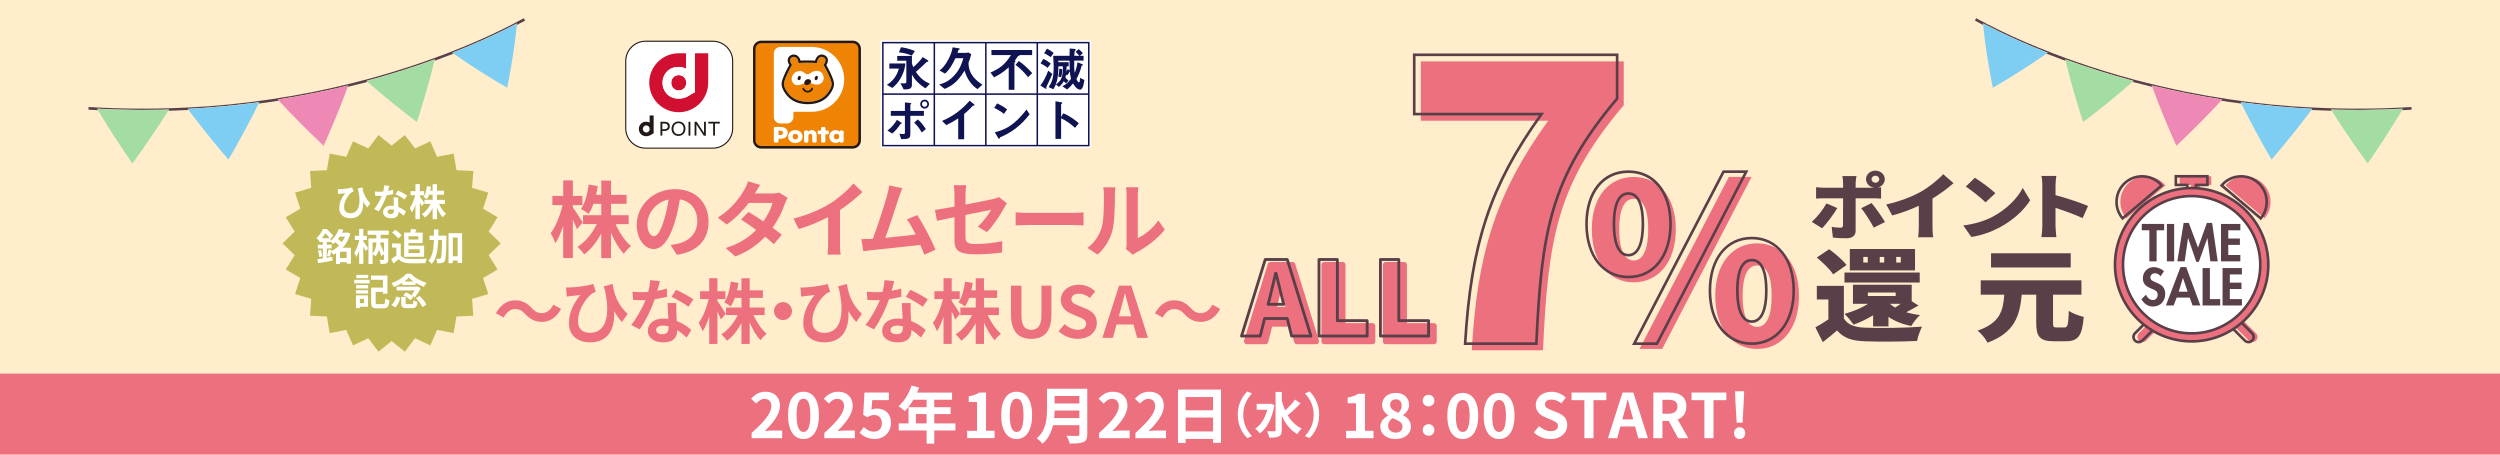 <?xml version="1.0" encoding="UTF-8"?><svg id="A" xmlns="http://www.w3.org/2000/svg" width="880" height="160" viewBox="0 0 880 160"><defs><style>.cls-1,.cls-2,.cls-3{fill-rule:evenodd;}.cls-1,.cls-4{fill:#ef8304;}.cls-5,.cls-3{fill:#231815;}.cls-6{fill:none;stroke:#583f48;}.cls-6,.cls-7{stroke-linejoin:round;}.cls-8,.cls-2{fill:#fff;}.cls-9{fill:#583f48;}.cls-10{fill:#7ecef4;}.cls-11{fill:#c1b957;}.cls-12{fill:#ffedcc;}.cls-13{fill:#221815;}.cls-14,.cls-7{fill:#ed707f;}.cls-15{fill:#0f1351;}.cls-7{stroke:#ed707f;stroke-width:2px;}.cls-16{fill:#ee89b5;}.cls-17{fill:#d00f31;}.cls-18{fill:#a4dda4;}</style></defs><rect class="cls-12" y="0" width="880" height="160"/><rect class="cls-14" y="131.51" width="880" height="28.49"/><path class="cls-8" d="M264.57,152.39c4.38-3.9,6.94-6.92,6.94-9.41,0-1.58-.87-2.58-2.41-2.58-1.17,0-2.12.76-2.93,1.65l-1.78-1.71c1.5-1.6,2.93-2.45,5.12-2.45,3.04,0,5.05,1.95,5.05,4.94s-2.43,6.03-5.36,8.91c.82-.11,1.89-.19,2.65-.19h3.47v2.69h-10.75v-1.84Z"/><path class="cls-8" d="M277.39,146.13c0-5.53,2.17-8.24,5.44-8.24s5.44,2.73,5.44,8.24-2.17,8.41-5.44,8.41-5.44-2.86-5.44-8.41ZM285.24,146.13c0-4.47-1.02-5.79-2.41-5.79s-2.43,1.32-2.43,5.79,1.04,5.92,2.43,5.92,2.41-1.39,2.41-5.92Z"/><path class="cls-8" d="M290.16,152.39c4.38-3.9,6.94-6.92,6.94-9.41,0-1.58-.87-2.58-2.41-2.58-1.17,0-2.12.76-2.93,1.65l-1.78-1.71c1.5-1.6,2.93-2.45,5.12-2.45,3.04,0,5.05,1.95,5.05,4.94s-2.43,6.03-5.36,8.91c.82-.11,1.89-.19,2.65-.19h3.47v2.69h-10.75v-1.84Z"/><path class="cls-8" d="M302.59,152.35l1.47-2.04c.91.89,2.06,1.63,3.53,1.63,1.67,0,2.84-1.06,2.84-2.95s-1.11-2.91-2.71-2.91c-.93,0-1.45.22-2.41.82l-1.45-.93.43-7.81h8.59v2.69h-5.83l-.3,3.4c.63-.3,1.19-.43,1.93-.43,2.71,0,4.94,1.58,4.94,5.07s-2.67,5.64-5.59,5.64c-2.56,0-4.23-1-5.44-2.19Z"/><path class="cls-8" d="M319.79,149.03v-5.7h6.37v-2.62h-4.66c-.91,1.56-1.93,2.95-2.97,3.99-.5-.46-1.6-1.3-2.25-1.69,1.95-1.67,3.64-4.45,4.58-7.29l2.67.69c-.22.61-.46,1.19-.72,1.78h12.32v2.52h-6.27v2.62h5.75v2.43h-5.75v3.27h7.44v2.49h-7.44v4.66h-2.69v-4.66h-9.82v-2.49h3.45ZM326.16,149.03v-3.27h-3.77v3.27h3.77Z"/><path class="cls-8" d="M340.45,151.64h3.47v-10.13h-2.93v-2c1.63-.28,2.71-.69,3.73-1.34h2.36v13.46h3.01v2.6h-9.65v-2.6Z"/><path class="cls-8" d="M352.42,146.13c0-5.53,2.17-8.24,5.44-8.24s5.44,2.73,5.44,8.24-2.17,8.41-5.44,8.41-5.44-2.86-5.44-8.41ZM360.27,146.13c0-4.47-1.02-5.79-2.41-5.79s-2.43,1.32-2.43,5.79,1.04,5.92,2.43,5.92,2.41-1.39,2.41-5.92Z"/><path class="cls-8" d="M382.72,136.85v16.02c0,1.56-.39,2.32-1.39,2.75-1.04.46-2.56.5-4.81.5-.15-.76-.67-2.02-1.08-2.73,1.54.09,3.34.06,3.84.06s.67-.17.67-.63v-3.14h-9.3c-.56,2.43-1.65,4.81-3.69,6.5-.39-.54-1.43-1.52-2.02-1.89,3.32-2.8,3.6-6.98,3.6-10.3v-7.16h14.18ZM371.07,147.15h8.87v-2.65h-8.72c-.02.82-.06,1.73-.15,2.65ZM371.22,142.03h8.72v-2.65h-8.72v2.65Z"/><path class="cls-8" d="M386.88,152.39c4.38-3.9,6.94-6.92,6.94-9.41,0-1.58-.87-2.58-2.41-2.58-1.17,0-2.12.76-2.93,1.65l-1.78-1.71c1.5-1.6,2.93-2.45,5.12-2.45,3.04,0,5.05,1.95,5.05,4.94s-2.43,6.03-5.36,8.91c.82-.11,1.89-.19,2.65-.19h3.47v2.69h-10.75v-1.84Z"/><path class="cls-8" d="M399.68,152.39c4.38-3.9,6.94-6.92,6.94-9.41,0-1.58-.87-2.58-2.41-2.58-1.17,0-2.12.76-2.93,1.65l-1.78-1.71c1.5-1.6,2.93-2.45,5.12-2.45,3.04,0,5.05,1.95,5.05,4.94s-2.43,6.03-5.36,8.91c.82-.11,1.89-.19,2.65-.19h3.47v2.69h-10.75v-1.84Z"/><path class="cls-8" d="M429.8,137.13v18.76h-2.8v-1.39h-9.67v1.43h-2.67v-18.8h15.13ZM427,144.42v-4.66h-9.67v4.66h9.67ZM417.33,151.87h9.67v-4.9h-9.67v4.9Z"/><path class="cls-8" d="M439.06,137.78l1.63.72c-1.71,1.85-3.06,4.21-3.06,7.5s1.35,5.65,3.06,7.5l-1.63.72c-1.85-1.81-3.37-4.55-3.37-8.22s1.52-6.4,3.37-8.22Z"/><path class="cls-8" d="M446.83,142.16l.38-.09,1.4.51c-.79,4.69-2.65,8.18-5.1,9.98-.36-.5-1.2-1.32-1.71-1.63,2-1.34,3.51-3.71,4.28-6.71h-3.73v-2.07h4.49ZM457.79,141.99c-1.4,1.47-3.13,3.1-4.52,4.18,1.22,2.05,2.86,3.71,4.96,4.73-.51.41-1.23,1.28-1.59,1.9-2.48-1.4-4.21-3.66-5.46-6.47v5.05c0,1.25-.27,1.87-.99,2.23-.74.38-1.87.45-3.42.45-.08-.63-.48-1.68-.8-2.28,1.13.05,2.21.03,2.57.03s.46-.12.46-.43v-13.41h2.19v3.05c.31,1.2.72,2.36,1.21,3.44,1.22-1.13,2.58-2.59,3.46-3.82l1.93,1.35Z"/><path class="cls-8" d="M460.97,154.21l-1.63-.72c1.71-1.85,3.07-4.21,3.07-7.5s-1.35-5.65-3.07-7.5l1.63-.72c1.85,1.81,3.37,4.55,3.37,8.22s-1.52,6.4-3.37,8.22Z"/><path class="cls-8" d="M473.84,151.64h3.47v-9.69h-2.93v-2c1.63-.3,2.71-.72,3.73-1.34h2.36v13.03h3.01v2.6h-9.65v-2.6Z"/><path class="cls-8" d="M485.87,150.25c0-1.93,1.28-3.17,2.75-3.97v-.09c-1.21-.87-2.12-2.02-2.12-3.64,0-2.6,2.04-4.25,4.84-4.25s4.66,1.69,4.66,4.25c0,1.54-1.02,2.8-2.06,3.51v.11c1.47.82,2.71,1.99,2.71,4.08,0,2.43-2.17,4.29-5.4,4.29s-5.38-1.78-5.38-4.29ZM493.68,150.14c0-1.56-1.52-2.12-3.58-2.97-.85.67-1.47,1.63-1.47,2.73,0,1.45,1.19,2.38,2.69,2.38,1.37,0,2.36-.76,2.36-2.15ZM493.4,142.75c0-1.28-.78-2.19-2.12-2.19-1.08,0-1.95.69-1.95,1.99,0,1.43,1.26,2.08,2.93,2.75.76-.8,1.15-1.63,1.15-2.56Z"/><path class="cls-8" d="M500.79,141.03c0-1.19.91-2.06,2.06-2.06s2.06.87,2.06,2.06-.91,2.02-2.06,2.02-2.06-.87-2.06-2.02ZM500.79,151.37c0-1.19.91-2.06,2.06-2.06s2.06.87,2.06,2.06-.91,2.02-2.06,2.02-2.06-.87-2.06-2.02Z"/><path class="cls-8" d="M509.45,146.37c0-5.31,2.15-8.07,5.44-8.07s5.44,2.78,5.44,8.07-2.15,8.17-5.44,8.17-5.44-2.88-5.44-8.17ZM517.3,146.37c0-4.36-1.02-5.57-2.41-5.57s-2.43,1.21-2.43,5.57,1.04,5.68,2.43,5.68,2.41-1.34,2.41-5.68Z"/><path class="cls-8" d="M522.24,146.37c0-5.31,2.15-8.07,5.44-8.07s5.44,2.78,5.44,8.07-2.15,8.17-5.44,8.17-5.44-2.88-5.44-8.17ZM530.09,146.37c0-4.36-1.02-5.57-2.41-5.57s-2.43,1.21-2.43,5.57,1.04,5.68,2.43,5.68,2.41-1.34,2.41-5.68Z"/><path class="cls-8" d="M539.92,152.2l1.84-2.21c1.13,1.06,2.67,1.78,4.08,1.78,1.67,0,2.56-.72,2.56-1.84,0-1.19-1-1.56-2.43-2.17l-2.12-.93c-1.63-.65-3.27-1.95-3.27-4.29,0-2.6,2.32-4.64,5.55-4.64,1.89,0,3.75.76,5.05,2.08l-1.63,1.99c-1.02-.82-2.08-1.32-3.43-1.32-1.41,0-2.28.63-2.28,1.69,0,1.15,1.13,1.56,2.49,2.12l2.1.85c1.95.8,3.23,2.06,3.23,4.38,0,2.62-2.19,4.86-5.9,4.86-2.15,0-4.29-.82-5.85-2.34Z"/><path class="cls-8" d="M557.7,140.86h-4.51v-2.69h12.25v2.69h-4.53v13.38h-3.21v-13.38Z"/><path class="cls-8" d="M571.14,138.17h3.79l5.14,16.07h-3.38l-1.13-4.12h-5.18l-1.13,4.12h-3.25l5.14-16.07ZM574.89,147.62l-.48-1.76c-.5-1.67-.93-3.53-1.41-5.25h-.09c-.43,1.76-.89,3.58-1.37,5.25l-.48,1.76h3.82Z"/><path class="cls-8" d="M587.41,148.17h-2.23v6.07h-3.21v-16.07h5.57c3.38,0,6.05,1.19,6.05,4.88,0,2.41-1.21,3.9-3.06,4.62l3.75,6.57h-3.58l-3.3-6.07ZM587.26,145.63c2.06,0,3.19-.87,3.19-2.58s-1.13-2.32-3.19-2.32h-2.08v4.9h2.08Z"/><path class="cls-8" d="M599.94,140.86h-4.51v-2.69h12.25v2.69h-4.53v13.38h-3.21v-13.38Z"/><path class="cls-8" d="M610.37,152.46c0-1.19.85-2.08,1.97-2.08s1.97.89,1.97,2.08-.82,2.08-1.97,2.08-1.97-.91-1.97-2.08ZM610.85,140.77l-.11-3.04h3.21l-.11,3.04-.46,8h-2.08l-.46-8Z"/><path class="cls-9" d="M845.51,38.79c1.12-.06,2.24-.11,3.36-.18l-.06-.94c-13.12.8-26.47.76-39.67-.1l-2.48-.15-7.41-.65-7.39-.83c-.53-.06-1.05-.13-1.57-.21-.29-.04-.59-.08-.88-.12l-4.92-.68c-1.04-.16-2.08-.33-3.13-.5-.59-.1-1.18-.19-1.77-.29l-2.45-.4-7.31-1.37c-6.46-1.31-12.95-2.83-19.29-4.52-6.19-1.67-12.56-3.62-18.93-5.81-6.29-2.17-12.49-4.56-18.42-7.11-1.02-.43-2.05-.89-3.05-1.34-.49-.22-.97-.43-1.46-.65-.44-.21-.9-.42-1.35-.63-1.01-.47-2.06-.95-3.08-1.45-3.18-1.53-6-2.98-8.63-4.44l-.45.82c.93.51,1.89,1.03,2.87,1.55-.02-.19-.04-.37-.06-.56,7.3,3.83,14.98,7.26,22.78,10.32-.15.11-.31.21-.46.31,2.23.88,4.49,1.73,6.76,2.56-.04-.18-.09-.36-.14-.55,7.89,2.88,15.93,5.41,24.06,7.58-.14.12-.28.24-.42.36,2.32.62,4.67,1.2,7.02,1.77-.06-.17-.13-.34-.19-.5,8.18,2,16.46,3.64,24.78,4.93-.13.14-.26.27-.38.41.85.14,1.7.28,2.54.41l4.64.64c-.08-.17-.17-.34-.25-.51,8.35,1.1,16.75,1.91,25.17,2.33-.11.14-.22.29-.33.43,2.41.12,4.82.21,7.23.28-.1-.15-.2-.31-.29-.46,2.11.1,4.21.1,6.32.11,2.11,0,4.22.07,6.32,0l6.32-.12c2.11-.07,4.21-.19,6.32-.29-.1.17-.2.33-.31.5h0Z"/><path class="cls-18" d="M826.85,38.7c-2.11-.01-4.22-.02-6.32-.11.1.16.2.31.29.46,1.92,3.07,3.91,6.07,5.95,9.07,2.14,3.14,4.35,6.35,6.63,9.42,2.2-3.18,4.33-6.36,6.41-9.55,1.96-3.05,3.86-6.13,5.71-9.2.1-.17.21-.33.31-.5-2.11.09-4.21.22-6.32.29l-6.32.12c-2.11.07-4.22,0-6.32,0h0Z"/><path class="cls-10" d="M788.75,36.01c.08.17.17.34.25.51.76,1.53,1.52,3.07,2.3,4.58.87,1.68,1.76,3.36,2.66,5.04,1.81,3.36,3.68,6.75,5.62,10.04,2.52-2.94,4.97-5.85,7.36-8.84,2.28-2.85,4.49-5.71,6.65-8.57.11-.14.22-.29.33-.43-8.42-.42-16.82-1.23-25.17-2.33Z"/><path class="cls-16" d="M757.42,30.13c.06.17.13.34.19.5,1.25,3.36,2.56,6.74,3.93,10.12,1.45,3.51,2.96,7.04,4.54,10.57,2.81-2.65,5.56-5.34,8.25-8.03,2.55-2.56,5.06-5.21,7.5-7.83.13-.14.26-.27.38-.41-8.33-1.29-16.6-2.93-24.78-4.93Z"/><path class="cls-18" d="M726.95,20.92c.04.18.09.36.14.55,1.76,7.17,3.83,14.31,6.16,21.48,3.08-2.32,6.11-4.71,9.06-7.09,2.82-2.3,5.58-4.64,8.28-6.98.14-.12.28-.24.42-.36-8.13-2.18-16.17-4.71-24.06-7.58Z"/><path class="cls-10" d="M698.01,8.27c.02.19.04.37.06.56.73,7.29,1.91,14.66,3.39,22.06,6.53-3.76,12.82-7.79,18.87-11.98.15-.11.31-.21.46-.31-7.8-3.07-15.48-6.49-22.78-10.32Z"/><path class="cls-9" d="M34.49,38.79c-1.12-.06-2.24-.11-3.36-.18l.06-.94c13.12.8,26.47.76,39.67-.1l2.48-.15,7.41-.65,7.39-.83c.53-.06,1.05-.13,1.57-.21.29-.04.59-.08.88-.12l4.92-.68c1.04-.16,2.08-.33,3.13-.5.59-.1,1.18-.19,1.77-.29l2.45-.4,7.31-1.37c6.46-1.31,12.95-2.83,19.29-4.52,6.19-1.67,12.56-3.62,18.93-5.81,6.29-2.17,12.49-4.56,18.42-7.11,1.02-.43,2.05-.89,3.05-1.34.49-.22.97-.43,1.46-.65.44-.21.9-.42,1.35-.63,1.01-.47,2.06-.95,3.08-1.45,3.18-1.53,6-2.98,8.63-4.44l.45.82c-.93.51-1.89,1.03-2.87,1.55.02-.19.04-.37.06-.56-7.3,3.83-14.98,7.26-22.78,10.32.15.11.31.21.46.31-2.23.88-4.49,1.73-6.76,2.56.04-.18.09-.36.14-.55-7.89,2.88-15.93,5.41-24.06,7.58.14.12.28.24.42.36-2.32.62-4.67,1.2-7.02,1.77.06-.17.13-.34.19-.5-8.18,2-16.46,3.64-24.78,4.93.13.14.26.27.38.41-.85.14-1.7.28-2.54.41l-4.64.64c.08-.17.17-.34.25-.51-8.35,1.1-16.75,1.91-25.17,2.33.11.14.22.29.33.43-2.41.12-4.82.21-7.23.28.1-.15.2-.31.29-.46-2.11.1-4.21.1-6.32.11-2.11,0-4.22.07-6.32,0l-6.32-.12c-2.11-.07-4.21-.19-6.32-.29.1.17.2.33.31.5h0Z"/><path class="cls-18" d="M53.15,38.7c2.11-.01,4.22-.02,6.32-.11-.1.16-.2.31-.29.46-1.92,3.07-3.91,6.07-5.95,9.07-2.14,3.14-4.35,6.35-6.63,9.42-2.2-3.18-4.33-6.36-6.41-9.55-1.96-3.05-3.86-6.13-5.71-9.2-.1-.17-.21-.33-.31-.5,2.11.09,4.21.22,6.32.29l6.32.12c2.11.07,4.22,0,6.32,0h0Z"/><path class="cls-10" d="M91.25,36.01c-.08.17-.17.34-.25.51-.76,1.53-1.52,3.07-2.3,4.58-.87,1.68-1.76,3.36-2.66,5.04-1.81,3.36-3.68,6.75-5.62,10.04-2.52-2.94-4.97-5.85-7.36-8.84-2.28-2.85-4.49-5.71-6.65-8.57-.11-.14-.22-.29-.33-.43,8.42-.42,16.82-1.23,25.17-2.33Z"/><path class="cls-16" d="M122.58,30.13c-.06.17-.13.34-.19.5-1.25,3.36-2.56,6.74-3.93,10.12-1.45,3.51-2.96,7.04-4.54,10.57-2.81-2.65-5.56-5.34-8.25-8.03-2.55-2.56-5.06-5.21-7.5-7.83-.13-.14-.26-.27-.38-.41,8.33-1.29,16.6-2.93,24.78-4.93Z"/><path class="cls-18" d="M153.05,20.92c-.04.18-.09.36-.14.55-1.76,7.17-3.83,14.31-6.16,21.48-3.08-2.32-6.11-4.71-9.06-7.09-2.82-2.3-5.58-4.64-8.28-6.98-.14-.12-.28-.24-.42-.36,8.13-2.18,16.17-4.71,24.06-7.58Z"/><path class="cls-10" d="M181.99,8.27c-.02.19-.04.37-.06.56-.73,7.29-1.91,14.66-3.39,22.06-6.53-3.76-12.82-7.79-18.87-11.98-.15-.11-.31-.21-.46-.31,7.8-3.07,15.48-6.49,22.78-10.32Z"/><path class="cls-14" d="M203.11,80.68c-.32-.82-.88-2.08-1.47-3.31v13.48h-3.4v-11.37c-.79,2.43-1.73,4.6-2.75,6.12-.32-1-1.08-2.58-1.64-3.52,1.76-2.26,3.34-6.39,4.19-9.9h-3.6v-3.22h3.81v-5.45h3.4v5.45h3.34v3.22h-3.34v.85c.85,1.08,2.99,4.45,3.46,5.3l-1.99,2.34ZM216.68,78.87c1.29,2.99,3.34,5.98,5.42,7.74-.79.64-1.96,1.88-2.52,2.72-1.7-1.76-3.28-4.48-4.51-7.41v8.94h-3.43v-8.67c-1.61,3.02-3.66,5.66-6.01,7.36-.53-.79-1.61-2.02-2.34-2.67,2.72-1.67,5.24-4.75,6.77-8h-4.83v-3.14h6.42v-4.01h-2.72c-.5,1.35-1.08,2.58-1.73,3.55-.59-.5-1.96-1.35-2.72-1.73,1.47-2.05,2.31-5.3,2.75-8.59l3.19.56c-.18,1.06-.35,2.08-.59,3.08h1.82v-5.04h3.43v5.04h5.48v3.14h-5.48v4.01h6.21v3.14h-4.6Z"/><path class="cls-14" d="M238.25,89.71l-2.2-3.49c1.11-.12,1.93-.29,2.72-.47,3.75-.88,6.68-3.58,6.68-7.85,0-4.04-2.2-7.06-6.15-7.74-.41,2.49-.91,5.19-1.76,7.94-1.76,5.92-4.28,9.55-7.47,9.55s-5.95-3.58-5.95-8.53c0-6.77,5.86-12.54,13.45-12.54s11.84,5.04,11.84,11.43-3.78,10.55-11.16,11.69ZM230.2,83.14c1.23,0,2.37-1.85,3.57-5.8.67-2.17,1.23-4.66,1.55-7.09-4.83,1-7.44,5.27-7.44,8.5,0,2.96,1.17,4.39,2.31,4.39Z"/><path class="cls-14" d="M265.75,68.11h5.95c.91,0,1.9-.12,2.55-.32l2.99,1.85c-.32.56-.7,1.35-.97,2.08-.79,2.37-2.26,5.51-4.34,8.44,1.26.91,2.4,1.76,3.25,2.46l-2.78,3.31c-.79-.73-1.88-1.64-3.08-2.61-2.58,2.72-5.92,5.22-10.49,6.94l-3.4-2.96c5.07-1.55,8.32-3.93,10.75-6.36-1.9-1.41-3.84-2.72-5.33-3.66l2.61-2.67c1.55.88,3.4,2.08,5.25,3.31,1.52-2.11,2.78-4.66,3.22-6.48h-8.38c-2.05,2.72-4.78,5.54-7.74,7.59l-3.17-2.43c5.13-3.19,7.85-7.21,9.32-9.76.47-.7,1.08-2.05,1.35-3.05l4.25,1.32c-.73,1.03-1.47,2.34-1.82,2.99Z"/><path class="cls-14" d="M292.13,71.69c3.02-1.88,6.36-4.81,8.26-7.12l3.16,3.02c-2.23,2.2-5.04,4.48-7.88,6.36v11.84c0,1.29.06,3.11.26,3.84h-4.63c.12-.7.2-2.55.2-3.84v-9.38c-3.02,1.58-6.74,3.16-10.34,4.22l-1.85-3.69c5.25-1.35,9.55-3.25,12.8-5.25Z"/><path class="cls-14" d="M316.4,69.49c-.94,2.87-3.31,10.31-4.78,14.24,3.58-.35,7.74-.82,10.69-1.17-1.02-2.11-2.11-4.07-3.08-5.36l3.66-1.49c2.08,3.16,5.07,8.91,6.42,12.19l-3.96,1.76c-.38-1-.85-2.2-1.41-3.46-4.75.56-13.63,1.49-17.32,1.88-.73.09-1.82.23-2.75.35l-.67-4.28c1,0,2.26,0,3.22-.03.23,0,.53-.03.79-.03,1.7-4.34,4.22-12.36,5.07-15.41.41-1.49.59-2.4.7-3.4l4.66.97c-.38.88-.82,1.96-1.26,3.25Z"/><path class="cls-14" d="M335.96,76.43c-2.61.53-4.92,1-6.15,1.29l-.7-3.84c1.38-.18,3.96-.62,6.86-1.14v-4.19c0-.97-.09-2.46-.23-3.37h4.37c-.12.91-.26,2.37-.26,3.37v3.46c4.28-.82,8.38-1.64,9.7-1.96.82-.18,1.52-.38,2.08-.67l2.81,2.17c-.26.41-.7,1.08-.97,1.61-1.29,2.43-3.96,6.45-6.07,8.53l-3.22-1.9c1.93-1.73,3.87-4.39,4.69-5.95-.91.21-4.86.97-9.03,1.82v7.77c0,1.82.53,2.46,3.75,2.46s6.33-.41,9.23-1l-.12,3.98c-2.43.35-5.95.64-9.08.64-6.68,0-7.65-1.61-7.65-5.07v-8Z"/><path class="cls-14" d="M362.23,74.94h15.74c1.38,0,2.67-.12,3.43-.18v4.6c-.7-.03-2.2-.15-3.43-.15h-15.74c-1.67,0-3.63.06-4.72.15v-4.6c1.06.09,3.19.18,4.72.18Z"/><path class="cls-14" d="M387.74,80.24c.82-2.52.85-8.06.85-11.6,0-1.17-.09-1.96-.26-2.7h4.31c-.03.15-.2,1.44-.2,2.67,0,3.46-.09,9.64-.88,12.6-.88,3.31-2.72,6.18-5.22,8.41l-3.58-2.37c2.58-1.82,4.16-4.51,4.98-7ZM396.56,85.52v-17.08c0-1.32-.2-2.43-.23-2.52h4.37c-.03.09-.2,1.23-.2,2.55v15.32c2.37-1.03,5.27-3.34,7.24-6.18l2.26,3.22c-2.43,3.16-6.65,6.33-9.93,8-.64.35-1,.64-1.26.88l-2.46-2.02c.12-.56.23-1.38.23-2.17Z"/><path class="cls-14" d="M181.23,108.78c-1.59,0-3,1.21-3.94,2.98l-2.73-1.49c1.66-3.07,4.09-4.56,6.74-4.56,2.36,0,4.17.89,5.85,2.73,1.07,1.14,1.98,1.79,3.69,1.79,1.59,0,3-1.22,3.94-2.98l2.73,1.49c-1.66,3.07-4.09,4.56-6.74,4.56-2.36,0-4.17-.89-5.85-2.73-1.07-1.12-1.96-1.79-3.69-1.79Z"/><path class="cls-14" d="M200.69,101.19c2.36-.1,6.47-.64,8.13-1.24l.92,2.75c-.37.15-.87.32-1.24.55-1.71,1.29-5.03,5.11-5.03,9.87,0,2.9,1.86,4.04,4.24,4.04,5.5,0,7.22-5.93,5.23-15-.15-.45-.3-.89-.45-1.34l3.15-.87c.47,3.1,1.49,7.04,5.28,10.54l-2.01,2.88c-1.02-1.14-1.91-2.41-2.75-3.87.35,5.65-1.59,11.01-8.53,11.01-3.97,0-7.36-2.18-7.36-6.69,0-4.04,1.69-7.04,3.99-9.99-.97.1-2.53.27-3.25.37-.55.07-.94.12-1.49.22l-.25-3.22c.45.02.94.02,1.41,0Z"/><path class="cls-14" d="M231.38,102.36c1.21-.22,2.38-.5,3.35-.79l.1,2.88c-1.14.3-2.68.62-4.34.87-1.19,3.47-3.3,7.81-5.31,10.61l-3-1.54c1.96-2.43,3.97-6.07,5.06-8.75-.45.02-.87.02-1.29.02-1.02,0-2.03-.02-3.1-.1l-.22-2.88c1.07.12,2.38.17,3.3.17.74,0,1.49-.02,2.26-.1.35-1.36.62-2.85.67-4.14l3.42.35c-.2.79-.52,2.06-.89,3.4ZM238.07,109.85c.02.72.1,1.91.15,3.15,2.13.79,3.87,2.03,5.13,3.17l-1.66,2.65c-.87-.79-1.98-1.83-3.35-2.65v.25c0,2.31-1.26,4.09-4.79,4.09-3.07,0-5.5-1.36-5.5-4.09,0-2.43,2.03-4.29,5.48-4.29.6,0,1.14.05,1.71.1-.1-1.83-.22-4.04-.27-5.55h3.1c-.07,1.04-.02,2.08,0,3.17ZM233.11,117.66c1.71,0,2.23-.94,2.23-2.31v-.5c-.64-.15-1.31-.25-2.01-.25-1.44,0-2.36.64-2.36,1.51,0,.92.77,1.54,2.13,1.54ZM236.38,104.47l1.59-2.45c1.79.77,4.86,2.45,6.12,3.37l-1.76,2.6c-1.44-1.14-4.26-2.75-5.95-3.52Z"/><path class="cls-14" d="M253.77,112.45c-.27-.69-.74-1.76-1.24-2.8v11.41h-2.88v-9.62c-.67,2.06-1.46,3.89-2.33,5.18-.27-.84-.92-2.18-1.39-2.98,1.49-1.91,2.83-5.41,3.55-8.38h-3.05v-2.73h3.22v-4.61h2.88v4.61h2.83v2.73h-2.83v.72c.72.92,2.53,3.77,2.93,4.49l-1.69,1.98ZM265.25,110.91c1.09,2.53,2.83,5.06,4.59,6.55-.67.55-1.66,1.59-2.13,2.31-1.44-1.49-2.78-3.79-3.82-6.27v7.56h-2.9v-7.34c-1.36,2.55-3.1,4.79-5.08,6.22-.45-.67-1.36-1.71-1.98-2.26,2.31-1.41,4.44-4.02,5.73-6.77h-4.09v-2.65h5.43v-3.4h-2.31c-.42,1.14-.92,2.18-1.46,3-.5-.42-1.66-1.14-2.31-1.46,1.24-1.74,1.96-4.49,2.33-7.27l2.7.47c-.15.89-.3,1.76-.5,2.6h1.54v-4.26h2.9v4.26h4.64v2.65h-4.64v3.4h5.26v2.65h-3.89Z"/><path class="cls-14" d="M278.78,109.5c0,1.74-1.44,3.17-3.17,3.17s-3.17-1.44-3.17-3.17,1.44-3.17,3.17-3.17,3.17,1.44,3.17,3.17Z"/><path class="cls-14" d="M283.17,101.19c2.36-.1,6.47-.64,8.13-1.24l.92,2.75c-.37.15-.87.32-1.24.55-1.71,1.29-5.03,5.11-5.03,9.87,0,2.9,1.86,4.04,4.24,4.04,5.5,0,7.22-5.93,5.23-15-.15-.45-.3-.89-.45-1.34l3.15-.87c.47,3.1,1.49,7.04,5.28,10.54l-2.01,2.88c-1.02-1.14-1.91-2.41-2.75-3.87.35,5.65-1.59,11.01-8.53,11.01-3.97,0-7.36-2.18-7.36-6.69,0-4.04,1.69-7.04,3.99-9.99-.97.1-2.53.27-3.25.37-.55.07-.94.12-1.49.22l-.25-3.22c.45.02.94.02,1.41,0Z"/><path class="cls-14" d="M313.85,102.36c1.21-.22,2.38-.5,3.35-.79l.1,2.88c-1.14.3-2.68.62-4.34.87-1.19,3.47-3.3,7.81-5.31,10.61l-3-1.54c1.96-2.43,3.97-6.07,5.06-8.75-.45.02-.87.02-1.29.02-1.02,0-2.03-.02-3.1-.1l-.22-2.88c1.07.12,2.38.17,3.3.17.74,0,1.49-.02,2.26-.1.35-1.36.62-2.85.67-4.14l3.42.35c-.2.79-.52,2.06-.89,3.4ZM320.55,109.85c.02.72.1,1.91.15,3.15,2.13.79,3.87,2.03,5.13,3.17l-1.66,2.65c-.87-.79-1.98-1.83-3.35-2.65v.25c0,2.31-1.26,4.09-4.79,4.09-3.07,0-5.5-1.36-5.5-4.09,0-2.43,2.03-4.29,5.48-4.29.6,0,1.14.05,1.71.1-.1-1.83-.22-4.04-.27-5.55h3.1c-.07,1.04-.02,2.08,0,3.17ZM315.59,117.66c1.71,0,2.23-.94,2.23-2.31v-.5c-.64-.15-1.31-.25-2.01-.25-1.44,0-2.36.64-2.36,1.51,0,.92.77,1.54,2.13,1.54ZM318.86,104.47l1.59-2.45c1.79.77,4.86,2.45,6.12,3.37l-1.76,2.6c-1.44-1.14-4.26-2.75-5.95-3.52Z"/><path class="cls-14" d="M336.24,112.45c-.27-.69-.74-1.76-1.24-2.8v11.41h-2.88v-9.62c-.67,2.06-1.46,3.89-2.33,5.18-.27-.84-.92-2.18-1.39-2.98,1.49-1.91,2.83-5.41,3.55-8.38h-3.05v-2.73h3.22v-4.61h2.88v4.61h2.83v2.73h-2.83v.72c.72.92,2.53,3.77,2.93,4.49l-1.69,1.98ZM347.72,110.91c1.09,2.53,2.83,5.06,4.59,6.55-.67.55-1.66,1.59-2.13,2.31-1.44-1.49-2.78-3.79-3.82-6.27v7.56h-2.9v-7.34c-1.36,2.55-3.1,4.79-5.08,6.22-.45-.67-1.36-1.71-1.98-2.26,2.31-1.41,4.44-4.02,5.73-6.77h-4.09v-2.65h5.43v-3.4h-2.31c-.42,1.14-.92,2.18-1.46,3-.5-.42-1.66-1.14-2.31-1.46,1.24-1.74,1.96-4.49,2.33-7.27l2.7.47c-.15.89-.3,1.76-.5,2.6h1.54v-4.26h2.9v4.26h4.64v2.65h-4.64v3.4h5.26v2.65h-3.89Z"/><path class="cls-14" d="M355.87,110.67v-10.12h3.67v10.44c0,3.82,1.34,5.11,3.47,5.11s3.57-1.29,3.57-5.11v-10.44h3.52v10.12c0,6.1-2.6,8.6-7.09,8.6s-7.14-2.5-7.14-8.6Z"/><path class="cls-14" d="M372.63,116.59l2.11-2.53c1.31,1.21,3.05,2.03,4.66,2.03,1.91,0,2.93-.82,2.93-2.11,0-1.36-1.12-1.79-2.75-2.48l-2.45-1.04c-1.86-.77-3.72-2.26-3.72-4.93,0-3,2.63-5.31,6.35-5.31,2.13,0,4.26.84,5.75,2.36l-1.86,2.31c-1.17-.97-2.38-1.51-3.89-1.51-1.61,0-2.63.72-2.63,1.93,0,1.31,1.29,1.79,2.85,2.41l2.41,1.02c2.23.92,3.69,2.33,3.69,4.98,0,3-2.5,5.55-6.74,5.55-2.45,0-4.91-.97-6.7-2.68Z"/><path class="cls-14" d="M393.9,100.55h4.31l5.9,18.37h-3.84l-1.29-4.71h-5.95l-1.29,4.71h-3.72l5.88-18.37ZM393.83,111.36h4.36l-.55-2.01c-.57-1.91-1.07-4.02-1.59-6h-.12c-.47,2.01-1.02,4.09-1.56,6l-.55,2.01Z"/><path class="cls-14" d="M413.22,108.78c-1.59,0-3,1.21-3.94,2.98l-2.73-1.49c1.66-3.07,4.09-4.56,6.74-4.56,2.36,0,4.17.89,5.85,2.73,1.07,1.14,1.98,1.79,3.69,1.79,1.59,0,3-1.22,3.94-2.98l2.73,1.49c-1.66,3.07-4.09,4.56-6.74,4.56-2.36,0-4.17-.89-5.85-2.73-1.07-1.12-1.96-1.79-3.69-1.79Z"/><rect class="cls-14" x="754.83" y="110.74" width="3.63" height="10.71" rx="1.8" ry="1.8" transform="translate(303.71 -501.03) rotate(45)"/><rect class="cls-14" x="788.5" y="110.74" width="3.63" height="10.71" rx="1.8" ry="1.8" transform="translate(1431.25 -360.65) rotate(135)"/><path class="cls-9" d="M752.8,120.89c-.61,0-1.18-.24-1.61-.67s-.68-1.02-.68-1.62.24-1.18.67-1.61l5.02-5.02c.89-.89,2.33-.89,3.21,0l.02.02c.89.89.89,2.33,0,3.21l-5.02,5.02c-.43.43-1,.67-1.61.67ZM757.81,112.24c-.34,0-.68.13-.95.39l-5.02,5.02c-.25.25-.39.59-.39.95s.14.69.39.95c.54.54,1.4.52,1.91.02l5.02-5.02c.52-.52.52-1.37,0-1.89l-.02-.02c-.26-.26-.6-.39-.95-.39Z"/><path class="cls-9" d="M791.48,120.89c-.61,0-1.18-.24-1.61-.67l-5.02-5.02c-.43-.43-.67-1-.67-1.61s.24-1.17.66-1.6l.02-.02c.89-.89,2.33-.89,3.22,0l5.02,5.02c.89.89.89,2.33,0,3.21-.45.45-1.02.68-1.62.68ZM786.47,112.24c-.34,0-.68.13-.95.39l-.02.02c-.25.25-.39.59-.39.95s.14.69.39.95l5.02,5.02c.51.51,1.39.51,1.89,0,.54-.54.54-1.39.02-1.91l-5.02-5.02c-.26-.26-.6-.39-.95-.39ZM785.18,112.32h0,0Z"/><polygon class="cls-14" points="778.35 62.06 774.32 62.06 771.28 62.06 767.24 62.06 767.24 65.1 771.28 65.1 771.28 73.17 774.32 73.17 774.32 65.1 778.35 65.1 778.35 62.06"/><path class="cls-9" d="M773.44,73.63h-3.98v-8.07h-4.03v-3.98h12.04v3.98h-4.03v8.07ZM770.4,72.7h2.11v-8.07h4.03v-2.11h-10.18v2.11h4.03v8.07Z"/><path class="cls-14" d="M797.12,76.86c-3.15-2.66-10.31-8.69-13.75-11.59,3.2-3.8,8.88-4.28,12.67-1.08,3.8,3.2,4.28,8.88,1.08,12.67Z"/><path class="cls-14" d="M748.48,76.86c3.15-2.66,10.31-8.69,13.75-11.59-3.2-3.8-8.88-4.28-12.67-1.08-3.8,3.2-4.28,8.88-1.08,12.67Z"/><path class="cls-14" d="M771.46,66.19c-14.88,0-26.99,12.11-26.99,26.99s12.11,26.99,26.99,26.99,26.99-12.11,26.99-26.99-12.11-26.99-26.99-26.99Z"/><path class="cls-9" d="M771.46,120.63c-15.14,0-27.45-12.32-27.45-27.45s12.32-27.45,27.45-27.45,27.45,12.32,27.45,27.45-12.32,27.45-27.45,27.45ZM771.46,66.66c-14.62,0-26.52,11.9-26.52,26.52s11.9,26.52,26.52,26.52,26.52-11.9,26.52-26.52-11.9-26.52-26.52-26.52Z"/><path class="cls-9" d="M795.83,77.52l-14.47-12.19.3-.36c3.36-3.99,9.34-4.5,13.33-1.14,3.99,3.36,4.5,9.34,1.14,13.33l-.3.36ZM782.69,65.22l13.02,10.97c2.7-3.59,2.16-8.72-1.32-11.65-3.48-2.93-8.63-2.6-11.7.68Z"/><path class="cls-9" d="M747.08,77.52l-.3-.36c-1.63-1.93-2.41-4.38-2.19-6.9.21-2.52,1.4-4.8,3.33-6.43,1.93-1.63,4.38-2.41,6.9-2.19,2.52.21,4.8,1.4,6.43,3.33l.3.36-14.47,12.19ZM754,62.54c-2.01,0-3.93.7-5.48,2.01-1.74,1.47-2.81,3.53-3,5.8-.18,2.11.42,4.18,1.69,5.85l13.02-10.98c-1.44-1.53-3.37-2.47-5.48-2.65-.25-.02-.49-.03-.74-.03Z"/><path class="cls-8" d="M771.46,69.01c-13.32,0-24.16,10.84-24.16,24.16s10.84,24.16,24.16,24.16,24.16-10.84,24.16-24.16-10.84-24.16-24.16-24.16Z"/><path class="cls-9" d="M771.46,117.81c-13.58,0-24.63-11.05-24.63-24.63s11.05-24.63,24.63-24.63,24.63,11.05,24.63,24.63-11.05,24.63-24.63,24.63ZM771.46,69.48c-13.07,0-23.7,10.63-23.7,23.7s10.63,23.7,23.7,23.7,23.7-10.63,23.7-23.7-10.63-23.7-23.7-23.7Z"/><path class="cls-9" d="M759.14,92h-2.57v-10.94h-2.66v-2.24h7.88v2.24h-2.66v10.94Z"/><path class="cls-9" d="M765.31,92h-2.57v-13.17h2.57v13.17Z"/><path class="cls-9" d="M777.01,83.82h-.03l-2.99,8.35h-.89l-2.88-8.35h-.04l-1.17,8.18h-2.59l2.22-13.52h1.82l3.25,8.68,3.11-8.68h1.85l1.97,13.52h-2.59l-1.05-8.18Z"/><path class="cls-9" d="M784.35,81.06v2.9h4.09v2.24h-4.09v3.56h4.25v2.24h-6.81v-13.17h6.81v2.24h-4.25Z"/><path class="cls-9" d="M760.51,97.26c-.49-.66-1.12-1.08-1.97-1.08s-1.61.63-1.61,1.49c0,2.22,5.22,1.29,5.22,5.71,0,2.64-1.64,4.51-4.33,4.51-1.82,0-3.15-1.05-4.05-2.57l1.66-1.62c.35,1.01,1.28,1.92,2.38,1.92s1.7-.89,1.7-1.9c0-1.36-1.26-1.75-2.29-2.15-1.69-.7-2.94-1.55-2.94-3.6,0-2.18,1.62-3.95,3.84-3.95,1.17,0,2.8.58,3.6,1.47l-1.21,1.78Z"/><path class="cls-9" d="M766.19,104.75l-1.08,2.78h-2.71l5.14-13.52h1.99l5,13.52h-2.74l-1.01-2.78h-4.58ZM768.41,97.87h-.04l-1.45,4.79h3.13l-1.64-4.79Z"/><path class="cls-9" d="M777.88,105.29h3.63v2.24h-6.2v-13.17h2.57v10.94Z"/><path class="cls-9" d="M784.9,96.59v2.9h4.09v2.24h-4.09v3.56h4.25v2.24h-6.81v-13.17h6.81v2.24h-4.25Z"/><path class="cls-14" d="M544.95,42.49h-44.81v-20.87h71.42v15.4c-23.53,27.87-26.61,46.63-28.43,86.27h-25.07c1.96-33.19,7.84-54.34,26.89-80.8Z"/><path class="cls-9" d="M541.24,121.43h-26.01l.03-.49c2.08-35.13,8.77-55.53,26.45-80.31h-44.37v-21.8h72.36v16.04l-.11.13c-23.44,27.77-26.51,46.58-28.32,85.99l-.02.45ZM516.22,120.5h24.13c1.82-39.27,4.97-58.16,28.41-85.97v-14.77h-70.49v19.93h45.26l-.53.74c-17.87,24.83-24.65,45.09-26.77,80.07Z"/><path class="cls-14" d="M560.32,80.72c0-11.69,6.2-18.43,14.74-18.43s14.82,6.74,14.82,18.43-6.27,18.66-14.82,18.66-14.74-6.98-14.74-18.66ZM580.16,80.72c0-8.16-2.35-10.74-5.1-10.74s-5.1,2.59-5.1,10.74,2.35,10.98,5.1,10.98,5.1-2.82,5.1-10.98ZM608.55,62.29h8l-31.45,60.54h-8l31.45-60.54ZM603.77,104.17c0-11.69,6.27-18.51,14.74-18.51s14.74,6.82,14.74,18.51-6.27,18.66-14.74,18.66-14.74-6.98-14.74-18.66ZM623.61,104.17c0-8.23-2.35-10.74-5.1-10.74s-5.1,2.51-5.1,10.74,2.35,10.9,5.1,10.9,5.1-2.74,5.1-10.9Z"/><path class="cls-9" d="M616.64,121.43c-9.1,0-15.21-7.69-15.21-19.13s6.11-18.97,15.21-18.97,15.21,7.63,15.21,18.97-6.11,19.13-15.21,19.13ZM616.64,84.26c-8.67,0-14.28,7.08-14.28,18.04s5.74,18.2,14.28,18.2,14.28-7.31,14.28-18.2-5.6-18.04-14.28-18.04ZM583.52,121.43h-9.05l31.93-61.48h9.05l-31.93,61.48ZM576.01,120.5h6.95l30.96-59.61h-6.95l-30.96,59.61ZM616.64,113.67c-2.08,0-5.56-1.48-5.56-11.37,0-9.27,3.03-11.21,5.56-11.21s5.56,1.94,5.56,11.21c0,9.89-3.49,11.37-5.56,11.37ZM616.64,92.02c-3.83,0-4.63,5.59-4.63,10.28,0,6.73,1.64,10.43,4.63,10.43s4.63-3.71,4.63-10.43c0-4.69-.8-10.28-4.63-10.28ZM573.2,97.98c-9.1,0-15.21-7.69-15.21-19.13s5.97-18.9,15.21-18.9,15.29,7.42,15.29,18.9-6.14,19.13-15.29,19.13ZM573.2,60.89c-8.67,0-14.28,7.05-14.28,17.96s5.6,18.2,14.28,18.2,14.36-7.31,14.36-18.2-5.63-17.96-14.36-17.96ZM573.2,90.3c-2.08,0-5.56-1.49-5.56-11.45,0-9.27,3.03-11.21,5.56-11.21s5.56,1.94,5.56,11.21c0,9.96-3.49,11.45-5.56,11.45ZM573.2,68.57c-3.03,0-4.63,3.55-4.63,10.28s1.64,10.51,4.63,10.51,4.63-3.73,4.63-10.51-1.6-10.28-4.63-10.28Z"/><path class="cls-9" d="M641.37,80.35l-3.63-2.25c1.86-1.64,3.99-4.3,5.16-6.5l3.83,1.64c-1.33,2.28-3.88,5.64-5.35,7.11ZM660.14,60.07c1.83,0,3.3,1.34,3.3,3.01,0,1.47-1.14,2.68-2.66,2.96.5-.03,1-.08,1.36-.13v4c-.94-.08-2.16-.1-2.97-.1h-5.99v11.48c0,1.54-1.05,2.58-3.19,2.58-1.66,0-3.27-.05-4.82-.23l-.42-3.77c1.16.2,2.36.28,3.02.28s.94-.2.97-.86c.03-.71.03-8.34.03-9.48h-6.65c-.83,0-2.05.03-2.86.1v-4.02c.86.1,2,.2,2.86.2h6.65v-1.69c0-.71-.14-1.95-.25-2.43h4.96c-.08.35-.3,1.77-.3,2.45v1.67h5.96c.22,0,.44,0,.69-.03-1.69-.13-2.99-1.42-2.99-2.98,0-1.67,1.47-3.01,3.3-3.01ZM663.52,78.15l-3.94,1.97c-1.25-2.28-3.16-5.28-4.44-6.83l3.66-1.82c1.39,1.62,3.6,4.83,4.71,6.68ZM660.14,64.32c.75,0,1.36-.56,1.36-1.24s-.61-1.24-1.36-1.24-1.36.56-1.36,1.24.61,1.24,1.36,1.24Z"/><path class="cls-9" d="M676.08,67.53c2.8-1.57,6.18-4.3,7.93-6.22l3.63,3.16c-2.08,1.85-4.77,3.82-7.4,5.41v9.96c0,1.21.06,2.96.28,3.67h-5.32c.11-.68.22-2.45.22-3.67v-7.41c-2.8,1.29-6.15,2.58-9.37,3.41l-2.08-3.87c5.05-1.16,9.01-2.73,12.11-4.45Z"/><path class="cls-9" d="M701.42,76.28c4.99-2.63,8.73-6.55,10.59-10.11l2.61,4.32c-2.22,3.59-6.15,7.11-10.78,9.58-2.83,1.52-6.43,2.83-9.92,3.34l-2.86-4.05c4.08-.51,7.65-1.64,10.37-3.08ZM702.36,68.01l-3.44,3.21c-1.47-1.47-4.96-4.25-6.96-5.54l3.19-3.11c1.91,1.19,5.54,3.82,7.21,5.44Z"/><path class="cls-9" d="M718.91,65.23c0-1.01-.11-2.33-.33-3.29h5.24c-.11.96-.28,2.07-.28,3.29v3.46c3.74.99,9.12,2.78,11.45,3.82l-1.91,4.27c-2.8-1.31-6.6-2.65-9.54-3.62v6.5c0,.68.17,2.68.3,3.82h-5.27c.19-1.09.33-2.78.33-3.82v-14.44Z"/><path class="cls-9" d="M649.03,112.05c1.29,2.22,3.68,3.14,7.36,3.29,4.9.21,14.34.11,20.17-.36-.63,1.18-1.49,3.57-1.76,5.04-5.13.25-13.47.32-18.49.11-4.43-.18-7.36-1.11-9.67-3.82-1.49,1.32-3.02,2.57-5.01,4.11l-2.62-5.18c1.45-.79,3.06-1.79,4.58-2.82v-7h-4.07v-4.79h9.52v11.43ZM645.27,96.58c-1.06-1.71-3.64-4.18-5.76-5.93l4.35-2.93c2.15,1.57,4.86,3.89,6.11,5.57l-4.7,3.29ZM649.26,95.94h26.48v3.5h-26.48v-3.5ZM659.33,114.91v-3.93c-2.15,1.32-4.54,2.47-6.85,3.29-.67-.96-2.23-2.89-3.21-3.79,2.98-.82,5.95-2.04,8.3-3.54h-5.33v-6.72h20.68v5.82l2.39,1.5c-1.53.86-3.02,1.71-4.31,2.36,1.49.46,3.09.79,4.86,1-1.06.93-2.43,2.68-3.09,3.86-3.13-.64-5.84-1.71-8.03-3.22v3.36h-5.41ZM674.09,95.19h-22.95v-7.54h22.95v7.54ZM657.45,90.44h-1.57v1.97h1.57v-1.97ZM657.49,104.19h9.79v-1.21h-9.79v1.21ZM663.24,90.44h-1.57v1.97h1.57v-1.97ZM665.24,106.94c.55.5,1.14.93,1.84,1.32.63-.36,1.29-.82,1.96-1.32h-3.8ZM669.08,90.44h-1.61v1.97h1.61v-1.97Z"/><path class="cls-9" d="M726.66,115.27c1.18,0,1.37-.86,1.57-5.86,1.21.89,3.72,1.79,5.25,2.14-.55,6.61-1.96,8.57-6.27,8.57h-4.23c-4.97,0-6.23-1.64-6.23-6.43v-9.97h-5.09c-.7,7.32-2.39,13.33-12.06,16.9-.63-1.32-2.19-3.25-3.49-4.25,8.07-2.72,8.97-7.18,9.4-12.65h-8.3v-5.04h35.45v5.04h-9.99v9.93c0,1.43.16,1.61,1.29,1.61h2.7ZM728.89,94.15h-28.04v-5h28.04v5Z"/><path class="cls-7" d="M447.23,93.22h7.74l8.35,26.94h-6.8l-1.55-6.18h-7.96l-1.56,6.18h-6.58l8.35-26.94ZM453.74,108.99l-.58-2.28c-.72-2.68-1.41-5.89-2.13-8.64h-.15c-.65,2.82-1.37,5.97-2.06,8.64l-.58,2.28h5.5Z"/><path class="cls-7" d="M466.15,93.22h6.47v21.52h10.49v5.42h-16.96v-26.94Z"/><path class="cls-7" d="M487.78,93.22h6.47v21.52h10.49v5.42h-16.96v-26.94Z"/><path class="cls-6" d="M445.37,91.35h7.74l8.35,26.94h-6.8l-1.55-6.18h-7.96l-1.56,6.18h-6.58l8.35-26.94ZM451.87,107.12l-.58-2.28c-.72-2.68-1.41-5.89-2.13-8.64h-.15c-.65,2.82-1.37,5.97-2.06,8.64l-.58,2.28h5.5Z"/><path class="cls-6" d="M464.28,91.35h6.47v21.52h10.49v5.42h-16.96v-26.94Z"/><path class="cls-6" d="M485.91,91.35h6.47v21.52h10.49v5.42h-16.96v-26.94Z"/><path class="cls-8" d="M227.23,52.14c-3.83,0-6.97-3.14-6.97-6.97v-23.7c0-3.83,3.13-6.97,6.97-6.97h23.7c3.83,0,6.97,3.14,6.97,6.97v23.7c0,3.83-3.14,6.97-6.97,6.97h-23.7"/><path class="cls-17" d="M244.59,18.76v13.73c-1.93.89-2.97,2.22-5.74,2.22-3.69,0-5.65-2.87-5.65-5.58s1.96-5.58,5.65-5.58c1.03,0,1.92.25,2.66.68v-5.48h-2.6c-5.73,0-10.38,4.65-10.38,10.37s4.65,10.38,10.38,10.38,10.38-4.65,10.38-10.38v-10.37h-4.71"/><path class="cls-17" d="M238.92,26.44c-1.71,0-2.64,1.34-2.64,2.69s.93,2.7,2.64,2.7,2.61-1.28,2.64-2.62v-.14c-.03-1.35-.93-2.63-2.64-2.63"/><path class="cls-8" d="M238.85,23.56c-3.69,0-5.65,2.87-5.65,5.58s1.96,5.58,5.65,5.58c2.77,0,3.81-1.33,5.74-2.22v-13.73h-3.07v5.48c-.74-.43-1.63-.68-2.67-.68M241.56,29.07v.14c-.03,1.35-.93,2.62-2.64,2.62s-2.64-1.33-2.64-2.7.93-2.69,2.64-2.69,2.61,1.28,2.64,2.63"/><path class="cls-13" d="M235.76,44.44c0,.55-.18.96-.53,1.24-.36.28-.84.42-1.45.43h-.64v1.62h-.66v-4.88h1.35c.33,0,.62.04.87.12.25.08.45.19.61.33.16.14.28.31.35.5.08.19.11.4.11.63M235.09,44.47c0-.66-.43-.99-1.29-.99h-.65v2.02l.71-.02c.41,0,.72-.1.93-.27.21-.18.31-.42.31-.74"/><path class="cls-13" d="M241.29,45.28c0,.37-.06.7-.18,1.02-.12.32-.29.59-.51.81-.22.23-.48.41-.78.54-.3.13-.63.2-.99.2s-.69-.06-.99-.18c-.3-.12-.56-.29-.77-.51-.22-.22-.38-.49-.51-.8-.12-.31-.18-.67-.18-1.05,0-.36.06-.7.18-1.01.12-.31.29-.58.5-.81.22-.23.48-.41.78-.54.3-.13.63-.19.99-.19s.69.06.99.18c.3.12.55.29.77.51.21.22.38.49.5.8.12.31.18.66.18,1.04M240.62,45.31c0-.3-.05-.57-.13-.81-.09-.24-.21-.45-.37-.62-.16-.17-.35-.3-.57-.39-.22-.09-.47-.14-.73-.14s-.5.05-.72.14c-.21.1-.4.23-.56.39-.16.17-.28.37-.36.61-.09.24-.13.5-.13.79s.04.57.13.82c.08.24.21.45.37.62.16.17.35.3.57.39.22.09.46.14.73.14s.5-.05.71-.14c.21-.09.4-.23.56-.39.16-.17.28-.38.37-.62.09-.24.13-.5.13-.79"/><rect class="cls-13" x="242.36" y="42.86" width=".65" height="4.88"/><polygon class="cls-13" points="247.82 42.86 248.46 42.86 248.46 47.78 247.75 47.78 245.13 43.81 245.13 47.73 244.49 47.73 244.49 42.86 245.22 42.86 247.82 46.79 247.82 42.86"/><polygon class="cls-13" points="251.67 43.48 251.67 47.73 251.03 47.73 251.03 43.48 249.32 43.48 249.32 42.86 253.38 42.86 253.38 43.48 251.67 43.48"/><path class="cls-13" d="M228.67,40.64v2.51c-.34-.2-.75-.31-1.22-.31-1.69,0-2.58,1.32-2.58,2.56s.9,2.55,2.58,2.55c1.27,0,1.74-.61,2.63-1.02v-6.29h-1.41M226.27,45.39c0-.62.43-1.23,1.21-1.23s1.19.59,1.21,1.2v.06c-.01.62-.42,1.2-1.21,1.2s-1.21-.61-1.21-1.23"/><path class="cls-13" d="M227.23,52.34v-.39h23.7c3.72,0,6.76-3.05,6.77-6.77v-23.7c0-3.72-3.05-6.76-6.77-6.77h-23.7c-3.72,0-6.76,3.05-6.77,6.77v23.7c0,3.72,3.05,6.76,6.77,6.77v.39c-3.94,0-7.16-3.22-7.16-7.16v-23.7c0-3.94,3.22-7.16,7.16-7.16h23.7c3.94,0,7.16,3.22,7.16,7.16v23.7c0,3.94-3.22,7.16-7.16,7.16h-23.7"/><rect class="cls-8" x="310.01" y="14.23" width="73.99" height="37.81"/><path class="cls-15" d="M319.04,28.76c0,.42-.1.6-.84.6-.3,0-.72-.02-1.24-.08l1.15,2.22c2.03-.02,2.89-.25,2.89-1.71v-3.48h.04c1.12,2.07,2.74,3.48,4.7,4.8l1.58-1.61c-1.93-.89-3.35-1.87-4.95-4.2,1.64-1.35,3.25-2.91,3.75-3.43.38-.1.68-.18.68-.35s-.23-.32-.37-.4l-1.64-1.02c-1.12,1.55-2.29,2.71-3.32,3.53-.24-.55-.36-.89-.47-1.29v-2.64h-5.18v1.67h3.21v7.38Z"/><path class="cls-15" d="M322.04,17.97c-1.95-.84-3.74-1.19-4.88-1.34l-.75,1.79c1.04.12,2.79.37,4.55,1.17l1.08-1.62Z"/><path class="cls-15" d="M312.16,29.85l1.94,1.11c.98-.84,1.96-1.66,3.08-3.71,1.18-2.18,1.36-3.58,1.52-4.92h-5.65v1.81h3.36c-.66,2.4-2.02,4.38-4.25,5.72"/><path class="cls-15" d="M330.6,29.73l1.89,1.56c2.21-.92,4.38-2.07,7.04-6.44.83,3,2.68,5.41,4.58,6.51l1.69-1.55c-1.91-1.31-4.88-3.35-4.88-7.73.39-.95.72-2.02.95-3.01l-1.15-.67-.25.2h-3.41c.11-.35.21-.69.32-1.02.25-.1.48-.23.48-.37,0-.11-.18-.17-.45-.22l-2.09-.34c-.22,1.11-.43,2.19-1.42,4.1-1.27,2.46-2.24,3.3-3.17,4.08l1.92,1.08c1.82-1.55,3.06-4.18,3.67-5.43h2.78c-.57,1.87-1.28,4.25-3.75,6.64-1.91,1.84-3.54,2.27-4.73,2.61"/><path class="cls-15" d="M348.63,25.55l1.29,1.67c1.94-.96,3.29-1.86,5.15-3.53v7.91h2.01v-9.52c.2-.21.38-.38.38-.51,0-.15-.15-.2-.24-.22.4-.53.86-1.17,1.12-1.6.34-.07.57-.22.6-.37h4.38v-1.77h-14.33v1.77h6.89c-2.12,3.28-3.66,4.55-7.26,6.17"/><path class="cls-15" d="M358.63,21.47l-1.17,1.34c1.87,1.45,3.15,2.77,4.42,4.35l1.47-1.42c-1.47-1.62-2.91-3-4.72-4.27"/><path class="cls-15" d="M370.89,23.64c0,3.94-.64,5.29-1.76,7.03l1.67.75c1.02-1.76,1.74-3.51,1.75-8.07h1.59c-.03,3.79-.41,4.81-2.44,6.42l1.06.84c1-.92,1.35-1.42,1.67-2.01.13.16.33.38.87.72l.82-1.02c-.5-.28-.77-.55-1.09-1.04.13-.47.18-.68.23-.97l.38.25c.45-.52.67-.88.92-1.44h.03c.02.47.08,1.2.39,2.66-1.04,1.39-1.96,2.05-3.01,2.62l1.64,1.11c.97-.79,1.32-1.14,2.11-2.13.35.62,1.26,2.19,2.5,2.19,1,0,1.35-2.34,1.48-3.41l-1.52-.72c-.02.34-.08,1.26-.17,1.42-.03.07-.1.15-.22.15-.17,0-.52-.19-.87-1.19,1.22-2.24,1.57-3.7,1.79-4.63.27-.12.49-.2.49-.34s-.2-.23-.49-.33l-1.42-.59c-.2,1.24-.42,2.27-.97,3.71h-.03c-.2-1.53-.21-2.72-.16-4.28h3.29v-1.69h-1.32l1.06-.92c-.46-.56-.91-.99-1.46-1.46l-1.09.98c.42.4.94.92,1.34,1.39h-1.81c.03-.27.1-1.37.15-1.64.27-.28.4-.47.4-.57,0-.15-.35-.21-.55-.23l-1.6-.13c-.02,1.12-.03,1.66-.07,2.58h-5.75c.15,2.35.17,3.03.17,3.98M372.53,21.35h3.94c.02,1.28.02,1.71.07,3.38l-.69-.38c-.18.38-.26.53-.42.77l-.03-.03c.05-.59.05-.97.05-1.74h.72v-1.45h-3.65v-.54Z"/><path class="cls-15" d="M370.89,18.64c-.4-.31-1.11-.87-2.33-1.53l-1.02,1.62c.92.42,1.92,1.11,2.32,1.39l1.02-1.48Z"/><path class="cls-15" d="M368.18,31.26c.12,0,.17-.1.17-.19,0-.07-.03-.3-.07-.39.61-1.29,1.59-3.3,2.15-4.64l-1.47-1.17c-.62,1.77-1.55,3.71-2.74,5.24l1.72,1.07c.09.05.17.09.25.09"/><path class="cls-15" d="M369.87,22.37c-.67-.53-1.54-1.14-2.61-1.63l-.99,1.55c.57.32,1.84,1.02,2.51,1.59l1.09-1.51Z"/><path class="cls-15" d="M373.92,24.38l-1.04-.25c-.02.63-.06,1.67-.4,2.76l1.02.3c.37-1.11.42-2.16.42-2.81"/><path class="cls-15" d="M310.5,14.74v36.78s73.02,0,73.02,0V14.74h-73.02ZM365.4,15.27h17.58v17.59h-17.58V15.27ZM347.28,15.27h17.58v17.59h-17.58V15.27ZM329.15,15.27h17.6v17.59h-17.6V15.27ZM311.03,15.27h17.59v17.59h-17.59V15.27ZM328.61,50.99h-17.58v-17.59h17.58v17.59ZM346.74,50.99h-17.59v-17.59h17.59v17.59ZM364.86,50.99h-17.58v-17.59h17.58v17.59ZM382.98,50.99h-17.59v-17.59h17.59v17.59Z"/><path class="cls-15" d="M316.95,43.67c.23-.07.48-.17.48-.29,0-.1-.13-.18-.31-.3l-1.39-.9c-.65,1.13-1.87,2.74-3.37,3.76l1.71,1.07c1.13-.97,2.07-2.06,2.87-3.34"/><path class="cls-15" d="M318.53,46.65c0,.41-.08.53-.6.53-.55,0-1.03-.07-1.34-.12l.63,1.93c2.69-.04,3.22-.2,3.22-1.84v-6.39h4.78v-1.71h-4.78v-2.19c.16-.16.34-.3.34-.43s-.25-.17-.45-.18l-1.8-.22v3.03h-4.97v1.71h4.97v5.89Z"/><path class="cls-15" d="M325.47,38.23c.84,0,1.54-.7,1.54-1.58s-.68-1.58-1.54-1.58-1.55.73-1.55,1.58c0,.97.79,1.58,1.55,1.58M325.47,35.69c.54,0,.94.45.94.95,0,.6-.48.97-.94.97-.51,0-.93-.44-.93-.97s.42-.95.93-.95"/><path class="cls-15" d="M323.07,42.05l-1.28,1.12c1.27,1.17,2.09,2.4,2.64,3.46l1.48-1.18c-.39-.6-1.45-2.26-2.83-3.4"/><path class="cls-15" d="M337.29,41.66v7.36h2.09v-8.92c1.46-1.14,2.56-2.36,3.05-2.86.37-.05.64-.1.64-.23s-.17-.29-.29-.37l-1.45-1.2c-2.77,3.16-5.87,5.52-9.71,7.11l1.46,1.49c1.57-.74,2.64-1.34,4.21-2.37"/><path class="cls-15" d="M354.49,38.49c-1.14-.94-2.62-1.69-3.52-2.09l-1,1.59c.83.37,2.24,1.13,3.43,2.09l1.1-1.59Z"/><path class="cls-15" d="M351.28,48.46c.1.16.22.4.39.4.16,0,.23-.25.35-.53,3.79-1.55,7.31-4.03,10.42-8.12l-1.13-1.65c-4.52,6.02-8.11,7.21-11.12,8.01l1.1,1.89Z"/><path class="cls-15" d="M373.51,41.66c1.75.75,3.49,2.04,4.9,3.34l1.33-1.61c-.99-.89-3-2.51-5.45-3.51l-.74,1.23h-.04v-4.41c.2-.19.42-.32.42-.45,0-.15-.28-.24-.4-.25l-2.01-.37v13.24h1.99v-7.22Z"/><rect class="cls-4" x="265.49" y="14.75" width="37.11" height="37.11" rx="2.43" ry="2.43"/><path class="cls-8" d="M291.32,45.94h-.77v-.81c0-.25-.21-.46-.46-.46h-.61c-.25,0-.46.21-.46.46v.81h-.78c-.25,0-.45.21-.45.46v.4c0,.25.2.46.45.46h.78v2.47c0,.25.21.46.46.46h.61c.25,0,.46-.21.46-.46v-2.47h.77c.25,0,.45-.21.45-.46v-.4c0-.25-.2-.46-.45-.46"/><path class="cls-8" d="M285.81,45.8c-.53,0-.91.15-1.27.5h0c-.04-.2-.23-.36-.45-.36h-.61c-.25,0-.46.21-.46.46v3.33c0,.25.21.46.46.46h.61c.25,0,.46-.21.46-.46v-1.58c0-.52,0-1.06.67-1.06s.71.55.71,1.06v1.58c0,.25.21.46.46.46h.61c.25,0,.46-.21.46-.46v-2.16c0-1.04-.69-1.76-1.65-1.76"/><path class="cls-8" d="M296.51,45.94h-.61c-.22,0-.4.15-.45.35-.33-.33-.84-.49-1.32-.49-1.32,0-2.23,1.04-2.23,2.26s.93,2.27,2.25,2.27c.49,0,1-.17,1.29-.54.03.22.22.4.46.4h.61c.25,0,.46-.21.46-.46v-3.33c0-.25-.21-.46-.46-.46M294.46,49.03c-.61,0-.97-.42-.97-.95s.36-.96.97-.96.97.44.97.96-.36.95-.97.95"/><path class="cls-8" d="M279.97,45.8c-1.39,0-2.53.82-2.53,2.27s1.14,2.26,2.53,2.26,2.52-.82,2.52-2.26-1.13-2.27-2.52-2.27M279.97,49.03c-.61,0-.97-.42-.97-.95s.36-.96.97-.96.97.44.97.96-.36.95-.97.95"/><path class="cls-8" d="M274.71,44.67h-1.86c-.25,0-.46.21-.46.46v4.6c0,.25.21.46.46.46h.73c.25,0,.46-.21.46-.46v-.89h.73c1.49,0,2.51-.74,2.51-2.12s-1.16-2.05-2.57-2.05M274.49,47.53h-.44v-1.56h.44c.66,0,1.12.15,1.12.79s-.5.76-1.12.76"/><path class="cls-8" d="M285.75,16.52h-11.06c-1.27,0-2.3,1.04-2.3,2.3v22.34c0,1.27,1.04,2.3,2.3,2.3h2.3c1.27,0,2.3-1.04,2.3-2.3v-1.81h6.46c6.29,0,11.41-5.12,11.41-11.41s-5.12-11.41-11.41-11.41"/><path class="cls-1" d="M277.79,33.25c-.47-.54-1.84-2.23-1.84-3.72,0-.12,0-.24.03-.35.35-2.12,2.7-6.13,2.73-6.17.03-.05.04-.1.04-.16,0-.07-.02-.14-.06-.19-.03-.04-.58-.76-.58-1.46,0-.31.11-.61.4-.85.26-.21.96-.64,1.76-.04.67.51.79,1.65.79,1.66.02.17.16.29.34.28.06,0,.11-.04.15-.07,0,0-.01.01-.01.01.12-.04.85-.11,2.8-.08,1.25,0,2.66.04,2.87.1.09.03.21.03.29-.03.08-.05.15-.12.16-.21,0-.01.12-1.15.79-1.66.8-.6,1.5-.18,1.76.04.3.24.4.54.4.85,0,.7-.55,1.42-.58,1.46-.04.05-.07.12-.07.19,0,.05.01.11.04.16.02.04,2.38,4.05,2.73,6.17.02.12.03.23.03.35,0,1.48-1.37,3.18-1.82,3.69-1.84,2.14-4.59,2.58-6.58,2.59-1.99,0-4.73-.46-6.56-2.57"/><path class="cls-5" d="M289.28,20.01c.42,0,.75.22.92.35.3.24.4.54.4.85,0,.7-.55,1.42-.58,1.46-.04.05-.07.12-.07.19,0,.05.01.11.04.16.02.04,2.38,4.05,2.73,6.17.02.12.03.23.03.35,0,1.48-1.37,3.18-1.82,3.69-1.84,2.13-4.59,2.59-6.58,2.59-1.99,0-4.73-.46-6.56-2.57-.47-.54-1.84-2.23-1.84-3.72,0-.12,0-.24.03-.35.35-2.12,2.7-6.13,2.73-6.17.03-.05.04-.1.04-.16,0-.07-.02-.14-.06-.19-.03-.04-.58-.76-.58-1.46,0-.31.11-.61.4-.85.16-.13.49-.35.91-.35.26,0,.54.08.85.31.67.51.79,1.65.79,1.66.02.16.15.28.31.28,0,0,.02,0,.02,0,.06,0,.1-.04.15-.07,0,0,0,0-.01,0h0s0,0,0,0c.1-.04.61-.09,1.87-.09.27,0,.58,0,.93,0,1.25,0,2.66.04,2.87.1.04.01.08.02.12.02.06,0,.12-.01.16-.04.08-.05.15-.12.16-.22,0-.01.12-1.15.79-1.66.3-.23.59-.31.85-.31M281.54,22.19h0s0,0,0,0M289.28,19.17c-.48,0-.93.16-1.35.48-.6.46-.88,1.18-1.02,1.69-.74-.06-1.97-.06-2.58-.06-.33,0-.65,0-.94,0-.81,0-1.3.02-1.61.05-.13-.5-.42-1.22-1.01-1.67-.42-.32-.88-.48-1.35-.48-.68,0-1.2.34-1.44.54-.47.38-.71.9-.71,1.5,0,.68.32,1.31.55,1.68-.57,1-2.34,4.21-2.66,6.17-.03.17-.04.32-.04.49,0,1.74,1.43,3.56,2.04,4.27,2.03,2.35,5.03,2.85,7.19,2.85,2.17,0,5.17-.51,7.21-2.88.61-.7,2.02-2.51,2.02-4.24,0-.17-.01-.33-.04-.48-.32-1.96-2.1-5.18-2.66-6.17.23-.37.55-1,.55-1.68,0-.6-.25-1.12-.71-1.5-.25-.2-.76-.54-1.44-.54"/><path class="cls-5" d="M284.32,32.6c-.83,0-1.58-.52-1.86-1.3-.06-.17.02-.35.19-.41.17-.06.35.02.41.19.19.53.7.88,1.26.88s1.07-.35,1.26-.88c.06-.17.25-.25.41-.19.17.06.25.25.19.41-.29.78-1.04,1.3-1.87,1.3"/><path class="cls-2" d="M281.2,25c.45-.05.94,0,1.45.29.42.23.76.63,1.22.78.46.15.93.04,1.28-.25,1.43-1.21,4.04-1.42,4.7.92.44,1.57-.61,3.13-2.5,3.05-.61-.02-1.2-.24-1.77-.47-.55-.22-.91-.97-1.88-.4-1.39.81-3.5,1.94-4.7.07-1.05-1.65.38-3.79,2.21-3.99"/><path class="cls-3" d="M287.4,26.7c.2-.04.41.07.46.34.07.34-.03.72-.16.9-.12.17-.36.32-.56.28-.17-.03-.34-.19-.38-.37-.08-.31.11-.77.34-.98.09-.09.2-.14.31-.16"/><path class="cls-3" d="M281.4,26.7c.2-.04.41.07.46.34.06.34-.03.72-.16.9-.12.17-.36.32-.56.28-.17-.03-.34-.19-.38-.37-.08-.31.11-.77.34-.98.09-.09.2-.14.31-.16"/><path class="cls-5" d="M283.84,29.95c.63.08,1.38-.44,1.59-.99.3-.82-.58-1.21-1.26-1.08-.67.13-1.49,1.25-.82,1.85.14.13.31.2.49.22"/><path class="cls-5" d="M300.18,52.3h-32.25c-1.58,0-2.87-1.29-2.87-2.87V17.18c0-1.58,1.29-2.87,2.87-2.87h32.25c1.58,0,2.87,1.29,2.87,2.87v32.25c0,1.58-1.29,2.87-2.87,2.87ZM267.92,15.18c-1.1,0-1.99.89-1.99,1.99v32.25c0,1.1.89,1.99,1.99,1.99h32.25c1.1,0,1.99-.89,1.99-1.99V17.18c0-1.1-.89-1.99-1.99-1.99h-32.25Z"/><polygon class="cls-11" points="176.26 85.66 172.01 89.81 175.15 94.85 170.03 97.86 171.87 103.51 166.17 105.2 166.6 111.12 160.67 111.41 159.68 117.26 153.85 116.12 151.48 121.57 146.1 119.06 142.49 123.78 137.86 120.05 133.24 123.78 129.63 119.06 124.25 121.57 121.88 116.12 116.05 117.26 115.06 111.4 109.13 111.12 109.55 105.2 103.86 103.51 105.7 97.86 100.58 94.85 103.72 89.81 99.47 85.66 103.72 81.51 100.58 76.47 105.7 73.46 103.86 67.81 109.55 66.12 109.13 60.2 115.06 59.91 116.05 54.06 121.88 55.2 124.25 49.75 129.63 52.26 133.24 47.54 137.86 51.27 142.49 47.54 146.1 52.26 151.48 49.75 153.85 55.2 159.68 54.06 160.67 59.91 166.6 60.2 166.17 66.12 171.87 67.81 170.03 73.46 175.15 76.47 172.01 81.51 176.26 85.66"/><path class="cls-8" d="M119.65,66.6c1.25-.05,3.43-.34,4.3-.66l.49,1.46c-.2.08-.46.17-.66.29-.91.68-2.66,2.7-2.66,5.22,0,1.54.98,2.14,2.24,2.14,2.91,0,3.82-3.14,2.77-7.94l-.24-.71,1.67-.46c.25,1.64.79,3.73,2.79,5.58l-1.06,1.52c-.54-.6-1.02-1.27-1.46-2.05.18,2.99-.84,5.83-4.51,5.83-2.1,0-3.9-1.15-3.9-3.54,0-2.14.89-3.73,2.11-5.29-.51.05-1.34.14-1.72.2-.29.04-.5.07-.79.12l-.13-1.71c.24.01.5.01.75,0Z"/><path class="cls-8" d="M136.59,67.22c.64-.12,1.26-.26,1.77-.42l.05,1.52c-.6.16-1.42.33-2.3.46-.63,1.84-1.75,4.13-2.81,5.62l-1.59-.81c1.04-1.29,2.1-3.21,2.68-4.63h-.68c-.54.01-1.08,0-1.64-.04l-.12-1.52c.56.07,1.26.09,1.75.09.39,0,.79-.01,1.19-.05.18-.72.33-1.51.35-2.19l1.81.18-.47,1.8ZM140.13,71.18l.08,1.67c1.13.42,2.05,1.08,2.72,1.68l-.88,1.4c-.46-.42-1.05-.97-1.77-1.4v.13c0,1.22-.67,2.17-2.53,2.17-1.63,0-2.91-.72-2.91-2.17,0-1.29,1.08-2.27,2.9-2.27.31,0,.6.03.91.05l-.14-2.94h1.64c-.04.55-.01,1.1,0,1.68ZM137.62,73.7c-.76,0-1.25.34-1.25.8,0,.49.41.83,1.13.83.91,0,1.18-.51,1.18-1.23v-.26c-.34-.08-.7-.13-1.06-.13ZM139.24,68.34l.84-1.3c.95.41,2.57,1.3,3.24,1.78l-.93,1.38c-.76-.6-2.26-1.46-3.15-1.86Z"/><path class="cls-8" d="M147.78,64.83v2.45h1.5v1.46h-1.5v.39c.37.5,1.33,2.01,1.55,2.39l-.92,1.06c-.13-.37-.38-.92-.63-1.46v6.02h-1.55v-5.08c-.35,1.06-.77,2.03-1.23,2.72-.14-.45-.49-1.17-.75-1.59.8-1.02,1.51-2.87,1.89-4.46h-1.61v-1.46h1.71v-2.45h1.55ZM151.72,65.74c-.08.47-.16.93-.28,1.38h.83v-2.28h1.54v2.28h2.47v1.42h-2.47v1.81h2.81v1.42h-2.07c.58,1.35,1.5,2.69,2.43,3.48-.35.29-.88.84-1.13,1.23-.77-.79-1.48-2.01-2.03-3.32v4h-1.54v-3.91c-.72,1.36-1.65,2.56-2.7,3.32-.25-.37-.72-.92-1.06-1.21,1.23-.76,2.35-2.14,3.04-3.6h-2.17v-1.42h2.89v-1.81h-1.23c-.22.62-.49,1.15-.77,1.6-.28-.22-.89-.62-1.23-.79.66-.92,1.05-2.39,1.25-3.86l1.44.25Z"/><path class="cls-8" d="M114.94,80.58c.81.68,1.82,1.67,2.32,2.38l-.92,1.09v.75c1.51-1.21,2.45-2.81,2.94-4.2l1.56.25c-.14.34-.29.7-.46,1.04h1.72l.25-.07.98.43c-.54,1.99-1.5,3.65-2.7,4.96h2.89v5.6h-1.51v-.52h-2.3v.63h-1.44v-3.78c-.31.2-.64.38-.97.54-.14-.28-.42-.67-.67-.97-.2.6-.38,1.22-.54,1.64l-.95-.28c.18-.62.41-1.57.49-2.23l1.18.29-.05.16c.93-.46,1.81-1.09,2.57-1.86-.35-.38-.85-.8-1.31-1.17-.24.24-.49.46-.75.68-.21-.28-.6-.66-.93-.89v.12h-1.33v.96h1.73v1.34h-1.73v3.27l1.97-.31.08,1.33c-1.75.33-3.63.66-5.05.89l-.32-1.4,1.96-.29v-3.48h-1.77v-1.34h1.77v-.96h-1.21v-.41l-.09.09c-.2-.33-.66-.85-.97-1.06,1.1-.93,1.86-2.17,2.27-3.2h1.29ZM112.97,87.95c.24.71.43,1.64.51,2.24l-1.09.31c-.04-.63-.24-1.57-.45-2.3l1.02-.26ZM116.03,83.85c-.38-.54-.94-1.23-1.5-1.77-.33.55-.72,1.17-1.23,1.77h2.73ZM118.99,84.15c.46.33.96.72,1.35,1.08.43-.6.8-1.26,1.09-1.94h-1.84c-.18.29-.38.58-.6.87ZM119.71,88.62v2.23h2.3v-2.23h-2.3Z"/><path class="cls-8" d="M127.89,80.58v2.45h1.22v1.46h-1.22v.47c.41.51,1.44,2.02,1.69,2.4l-.85,1.02c-.17-.42-.51-1.06-.84-1.68v6.19h-1.47v-4.63c-.3.88-.64,1.67-1.01,2.23-.13-.45-.49-1.14-.72-1.55.72-.98,1.38-2.73,1.73-4.27v-.2h-1.51v-1.46h1.51v-2.45h1.47ZM132.47,83.94v-1.3h-3.06v-1.46h7.43v1.46h-2.87v1.3h2.7v7.34c0,.75-.12,1.15-.59,1.4-.47.22-1.14.25-2.1.25-.03-.41-.21-1.06-.39-1.46.54.03,1.17.03,1.35.01.17-.01.24-.07.24-.24v-1.73l-.98.6c-.17-.58-.47-1.35-.8-2.15-.28.79-.68,1.63-1.27,2.3-.22-.26-.64-.62-.97-.85v3.52h-1.47v-8.99h2.79ZM132.48,85.53v-.18h-1.34v3.87c1.13-1.25,1.34-2.94,1.34-3.69ZM133.87,85.34v.2l-.03.42c.47,1,1,2.17,1.33,3.03v-3.65h-1.3Z"/><path class="cls-8" d="M141.06,89.86c.54.87,1.52,1.23,2.9,1.29,1.54.07,4.51.03,6.27-.12-.17.38-.42,1.14-.5,1.6-1.59.08-4.22.11-5.8.04-1.63-.07-2.7-.45-3.57-1.46-.56.5-1.17,1.01-1.88,1.57l-.77-1.64c.56-.33,1.22-.76,1.81-1.21v-2.78h-1.52v-1.46h3.06v4.16ZM139.19,80.89c.79.54,1.76,1.36,2.2,1.98l-1.25,1.05c-.39-.62-1.34-1.5-2.13-2.09l1.17-.94ZM144.42,81.88c.13-.45.26-.93.33-1.31l1.86.22-.49,1.09h2.65v3.7h-4.99v.88h5.51v3.94h-7.03v-8.52h2.15ZM143.79,84.31h3.46v-1.15h-3.46v1.15ZM143.79,89.08h3.96v-1.33h-3.96v1.33Z"/><path class="cls-8" d="M154.32,80.78v2.17s2.83,0,2.83,0c0,0,0,.51-.01.72-.11,5.6-.2,7.64-.62,8.24-.3.45-.59.59-1.02.68-.39.08-.97.08-1.59.05-.01-.45-.18-1.13-.45-1.57.53.04,1,.05,1.23.05.2,0,.32-.05.45-.25.26-.35.37-1.98.46-6.39h-1.34c-.13,3.53-.59,6.48-2.3,8.44-.24-.38-.76-.92-1.15-1.15,1.48-1.68,1.84-4.19,1.93-7.28h-1.54v-1.54h1.55v-2.17h1.56ZM162.66,82.09v10.46h-1.58v-.83h-1.69v.92h-1.51v-10.55h4.78ZM161.09,90.21v-6.6h-1.69v6.6h1.69Z"/><path class="cls-8" d="M130.09,98.5v1.25h-5.39v-1.25h5.39ZM129.54,103.96v4h-2.87v.51h-1.37v-4.51h4.24ZM129.58,100.35v1.19h-4.24v-1.19h4.24ZM129.58,102.15v1.18h-4.24v-1.18h4.24ZM129.61,96.75v1.18h-4.19v-1.18h4.19ZM126.67,106.72h1.48v-1.51h-1.48v1.51ZM136.38,97v6.39h-1.58v-.66h-2.56v3.67c0,.56.1.66.73.66h1.86c.6,0,.7-.31.79-1.96.34.25,1.02.52,1.46.62-.2,2.18-.63,2.82-2.13,2.82h-2.18c-1.63,0-2.13-.45-2.13-2.13v-5.18h4.15v-2.74h-4.19v-1.5h5.76Z"/><path class="cls-8" d="M140.9,104.82c-.33,1.29-.84,2.57-1.81,3.39l-1.33-.89c.88-.68,1.43-1.78,1.72-2.94l1.42.45ZM138.66,101.02c-.18-.39-.56-1.01-.88-1.36,2.14-.68,4.2-2.05,5.24-3.31h1.64c1.44,1.54,3.49,2.64,5.51,3.19-.37.39-.72.98-.97,1.44-.93-.34-1.99-.85-2.95-1.44v.77h-4.63v-.75c-.91.56-1.93,1.08-2.95,1.46ZM146.78,100.92l.24-.08,1.06.64c-.49,1.02-1.36,2.34-2.07,3.2-.3-.25-.84-.58-1.21-.75.39-.49.81-1.12,1.14-1.71h-6.31v-1.31h7.15ZM142.79,104.51v2.11c0,.38.09.43.63.43h1.54c.46,0,.55-.17.6-1.39.32.25.97.47,1.39.58-.17,1.76-.59,2.22-1.85,2.22h-1.88c-1.61,0-1.98-.45-1.98-1.82v-2.13h1.55ZM142.94,102.89c.92.41,2.02,1.09,2.56,1.68l-1.08,1.12c-.47-.58-1.55-1.33-2.47-1.77l.98-1.02ZM142.32,99.09h3.23c-.64-.45-1.22-.91-1.64-1.38-.41.46-.96.93-1.59,1.38ZM147.69,104.16c.96.89,2,2.11,2.39,3.06l-1.4.87c-.35-.91-1.33-2.2-2.28-3.15l1.3-.77Z"/></svg>